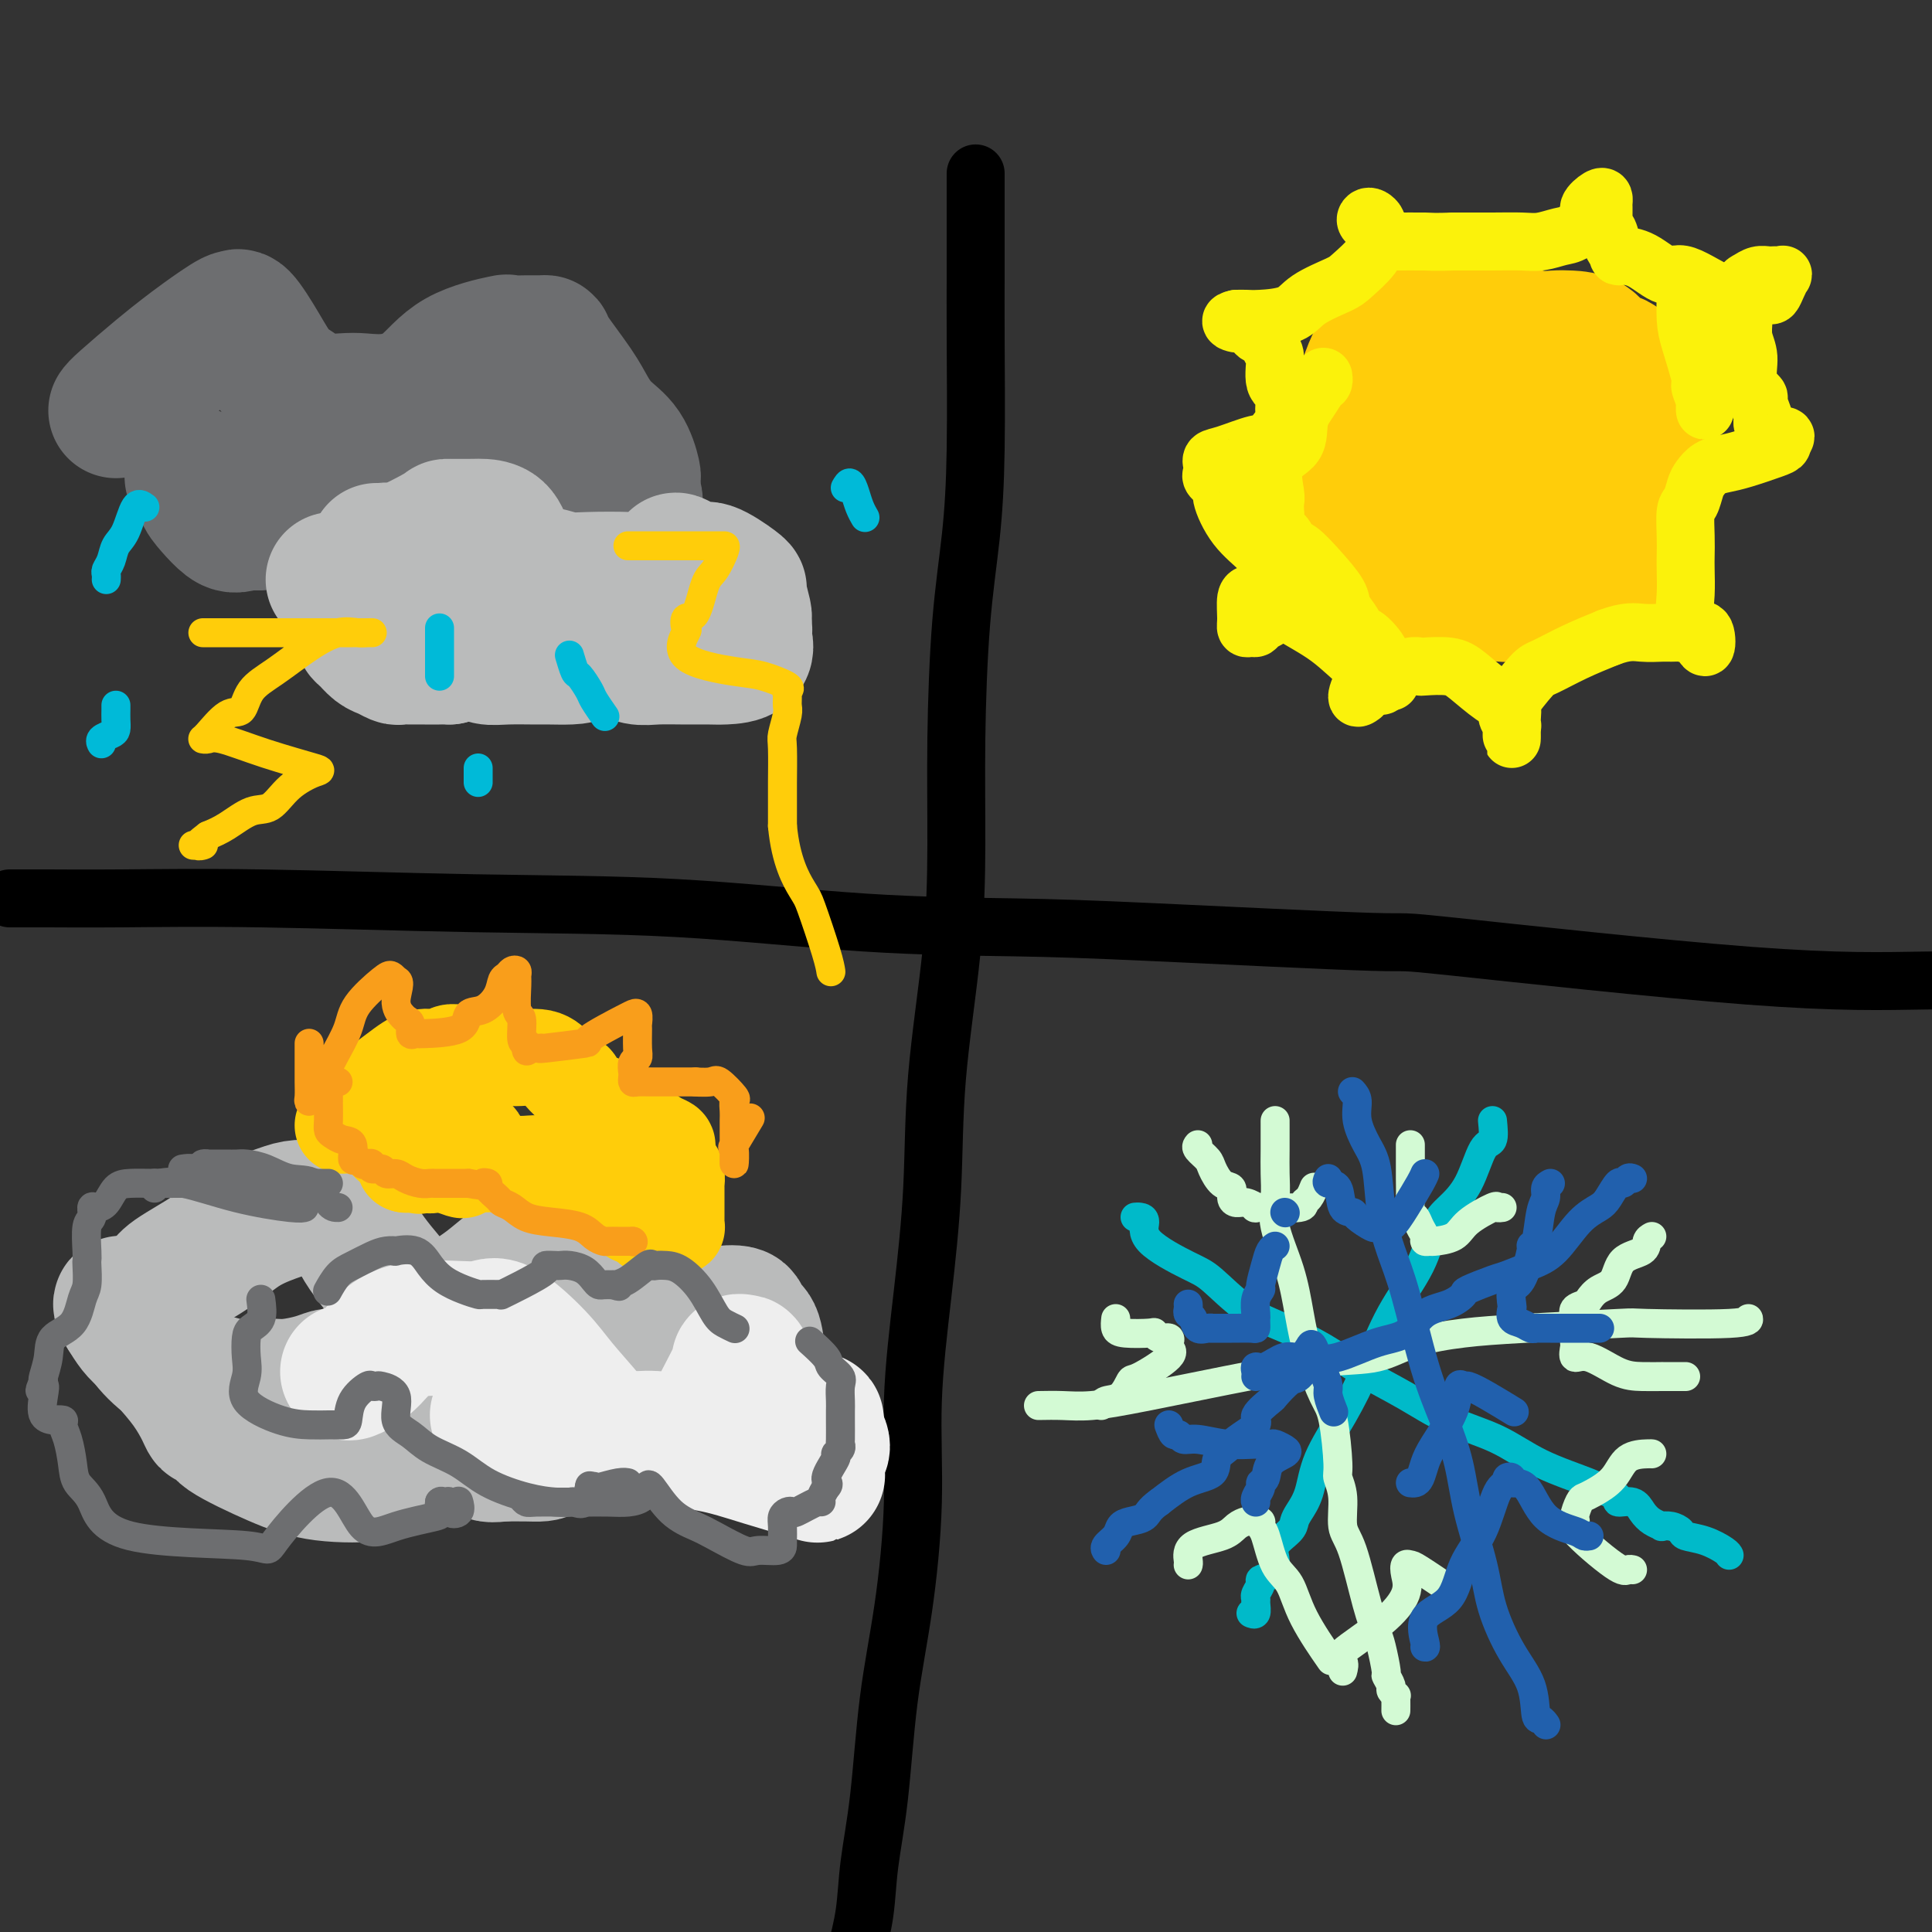 <svg viewBox='0 0 400 400' version='1.1' xmlns='http://www.w3.org/2000/svg' xmlns:xlink='http://www.w3.org/1999/xlink'><rect x="0" y="0" width="400" height="400" fill="#333333" stroke="none"/><g fill='none' stroke='rgb(0,0,0)' stroke-width='12' stroke-linecap='round' stroke-linejoin='round'><path d='M202,36c-0.000,-0.161 -0.000,-0.322 0,1c0.000,1.322 0.001,4.128 0,6c-0.001,1.872 -0.002,2.811 0,5c0.002,2.189 0.008,5.629 0,9c-0.008,3.371 -0.030,6.674 0,13c0.030,6.326 0.114,15.676 0,23c-0.114,7.324 -0.424,12.622 -1,18c-0.576,5.378 -1.419,10.836 -2,18c-0.581,7.164 -0.900,16.033 -1,24c-0.100,7.967 0.020,15.032 0,22c-0.020,6.968 -0.181,13.838 -1,22c-0.819,8.162 -2.295,17.616 -3,26c-0.705,8.384 -0.639,15.697 -1,23c-0.361,7.303 -1.150,14.595 -2,22c-0.850,7.405 -1.760,14.922 -2,22c-0.240,7.078 0.192,13.716 0,21c-0.192,7.284 -1.006,15.215 -2,22c-0.994,6.785 -2.167,12.426 -3,19c-0.833,6.574 -1.326,14.082 -2,20c-0.674,5.918 -1.528,10.247 -2,14c-0.472,3.753 -0.564,6.929 -1,10c-0.436,3.071 -1.218,6.035 -2,9'/><path d='M2,186c0.997,0.002 1.995,0.004 3,0c1.005,-0.004 2.018,-0.014 5,0c2.982,0.014 7.933,0.053 15,0c7.067,-0.053 16.250,-0.197 29,0c12.750,0.197 29.066,0.734 44,1c14.934,0.266 28.486,0.261 42,1c13.514,0.739 26.992,2.220 39,3c12.008,0.780 22.547,0.857 31,1c8.453,0.143 14.819,0.350 29,1c14.181,0.650 36.175,1.743 45,2c8.825,0.257 4.479,-0.323 17,1c12.521,1.323 41.910,4.548 61,6c19.090,1.452 27.883,1.129 37,1c9.117,-0.129 18.559,-0.065 28,0'/></g>
<g fill='none' stroke='rgb(255,205,10)' stroke-width='28' stroke-linecap='round' stroke-linejoin='round'><path d='M289,82c-0.077,0.307 -0.153,0.614 0,1c0.153,0.386 0.537,0.852 0,2c-0.537,1.148 -1.994,2.979 -3,4c-1.006,1.021 -1.562,1.232 -2,2c-0.438,0.768 -0.759,2.091 -1,3c-0.241,0.909 -0.403,1.403 -1,2c-0.597,0.597 -1.628,1.297 -2,2c-0.372,0.703 -0.085,1.408 0,2c0.085,0.592 -0.033,1.071 0,2c0.033,0.929 0.217,2.308 0,3c-0.217,0.692 -0.837,0.696 0,2c0.837,1.304 3.129,3.908 5,6c1.871,2.092 3.319,3.670 6,5c2.681,1.330 6.593,2.410 9,3c2.407,0.590 3.308,0.689 5,1c1.692,0.311 4.174,0.835 6,1c1.826,0.165 2.997,-0.028 4,0c1.003,0.028 1.839,0.277 3,0c1.161,-0.277 2.648,-1.079 4,-2c1.352,-0.921 2.570,-1.962 4,-3c1.430,-1.038 3.073,-2.072 5,-3c1.927,-0.928 4.138,-1.748 5,-2c0.862,-0.252 0.375,0.064 1,-1c0.625,-1.064 2.364,-3.509 3,-5c0.636,-1.491 0.170,-2.029 0,-3c-0.170,-0.971 -0.046,-2.374 0,-4c0.046,-1.626 0.012,-3.476 0,-5c-0.012,-1.524 -0.004,-2.721 0,-4c0.004,-1.279 0.002,-2.639 0,-4'/><path d='M340,87c0.111,-3.761 0.388,-3.163 0,-4c-0.388,-0.837 -1.443,-3.110 -2,-4c-0.557,-0.890 -0.617,-0.396 -1,-1c-0.383,-0.604 -1.088,-2.306 -2,-3c-0.912,-0.694 -2.031,-0.381 -3,-1c-0.969,-0.619 -1.787,-2.170 -3,-3c-1.213,-0.830 -2.821,-0.940 -4,-1c-1.179,-0.060 -1.929,-0.068 -3,0c-1.071,0.068 -2.465,0.214 -4,0c-1.535,-0.214 -3.213,-0.789 -5,-1c-1.787,-0.211 -3.683,-0.059 -5,0c-1.317,0.059 -2.055,0.026 -4,0c-1.945,-0.026 -5.097,-0.046 -7,0c-1.903,0.046 -2.556,0.158 -4,0c-1.444,-0.158 -3.678,-0.588 -5,0c-1.322,0.588 -1.731,2.192 -2,3c-0.269,0.808 -0.398,0.821 -1,2c-0.602,1.179 -1.678,3.525 -2,5c-0.322,1.475 0.110,2.078 0,3c-0.110,0.922 -0.760,2.161 -1,4c-0.240,1.839 -0.069,4.278 0,6c0.069,1.722 0.035,2.727 0,5c-0.035,2.273 -0.070,5.814 0,8c0.070,2.186 0.247,3.018 1,4c0.753,0.982 2.084,2.113 3,3c0.916,0.887 1.416,1.530 3,2c1.584,0.470 4.250,0.767 6,1c1.750,0.233 2.582,0.403 4,1c1.418,0.597 3.420,1.622 6,2c2.580,0.378 5.737,0.108 8,0c2.263,-0.108 3.631,-0.054 5,0'/><path d='M318,118c4.662,0.586 1.816,0.052 1,0c-0.816,-0.052 0.398,0.380 2,0c1.602,-0.380 3.592,-1.571 5,-4c1.408,-2.429 2.234,-6.097 3,-9c0.766,-2.903 1.473,-5.042 2,-7c0.527,-1.958 0.873,-3.734 1,-5c0.127,-1.266 0.034,-2.023 0,-3c-0.034,-0.977 -0.008,-2.174 0,-3c0.008,-0.826 -0.003,-1.282 0,-2c0.003,-0.718 0.019,-1.699 0,-2c-0.019,-0.301 -0.074,0.077 0,0c0.074,-0.077 0.278,-0.609 0,-1c-0.278,-0.391 -1.039,-0.640 -2,-1c-0.961,-0.360 -2.124,-0.830 -4,-1c-1.876,-0.170 -4.466,-0.038 -6,0c-1.534,0.038 -2.011,-0.018 -3,0c-0.989,0.018 -2.489,0.109 -4,0c-1.511,-0.109 -3.032,-0.417 -4,0c-0.968,0.417 -1.384,1.559 -2,2c-0.616,0.441 -1.433,0.182 -2,1c-0.567,0.818 -0.883,2.712 -1,4c-0.117,1.288 -0.036,1.970 0,3c0.036,1.030 0.026,2.409 0,4c-0.026,1.591 -0.067,3.393 0,5c0.067,1.607 0.242,3.020 1,4c0.758,0.980 2.099,1.529 4,2c1.901,0.471 4.363,0.864 6,1c1.637,0.136 2.449,0.016 4,0c1.551,-0.016 3.841,0.073 5,0c1.159,-0.073 1.188,-0.306 2,-1c0.812,-0.694 2.406,-1.847 4,-3'/><path d='M330,102c1.769,-1.664 3.192,-3.825 4,-5c0.808,-1.175 1.001,-1.366 1,-2c-0.001,-0.634 -0.196,-1.712 0,-3c0.196,-1.288 0.784,-2.787 1,-4c0.216,-1.213 0.061,-2.139 0,-3c-0.061,-0.861 -0.026,-1.656 0,-2c0.026,-0.344 0.044,-0.236 0,-1c-0.044,-0.764 -0.151,-2.401 -1,-3c-0.849,-0.599 -2.441,-0.161 -4,0c-1.559,0.161 -3.086,0.044 -4,0c-0.914,-0.044 -1.216,-0.015 -2,0c-0.784,0.015 -2.052,0.015 -3,0c-0.948,-0.015 -1.577,-0.046 -2,0c-0.423,0.046 -0.641,0.170 -1,0c-0.359,-0.170 -0.860,-0.632 -1,0c-0.140,0.632 0.082,2.359 0,3c-0.082,0.641 -0.467,0.197 -1,1c-0.533,0.803 -1.215,2.855 -2,4c-0.785,1.145 -1.673,1.385 -2,2c-0.327,0.615 -0.093,1.604 0,2c0.093,0.396 0.047,0.198 0,0'/></g>
<g fill='none' stroke='rgb(251,242,11)' stroke-width='12' stroke-linecap='round' stroke-linejoin='round'><path d='M282,144c-0.577,0.420 -1.154,0.841 -1,0c0.154,-0.841 1.040,-2.943 2,-4c0.960,-1.057 1.994,-1.067 3,-1c1.006,0.067 1.984,0.213 3,0c1.016,-0.213 2.069,-0.785 3,-1c0.931,-0.215 1.740,-0.072 2,0c0.260,0.072 -0.028,0.074 1,0c1.028,-0.074 3.371,-0.224 5,0c1.629,0.224 2.546,0.824 4,2c1.454,1.176 3.447,2.929 5,4c1.553,1.071 2.665,1.459 3,2c0.335,0.541 -0.106,1.235 0,2c0.106,0.765 0.760,1.602 1,2c0.240,0.398 0.065,0.358 0,1c-0.065,0.642 -0.021,1.966 0,2c0.021,0.034 0.019,-1.224 0,-2c-0.019,-0.776 -0.055,-1.071 0,-2c0.055,-0.929 0.200,-2.492 0,-3c-0.200,-0.508 -0.744,0.041 0,-1c0.744,-1.041 2.777,-3.671 4,-5c1.223,-1.329 1.637,-1.358 3,-2c1.363,-0.642 3.675,-1.898 6,-3c2.325,-1.102 4.662,-2.051 7,-3'/><path d='M333,132c3.842,-1.464 5.449,-1.123 7,-1c1.551,0.123 3.048,0.029 4,0c0.952,-0.029 1.358,0.006 2,0c0.642,-0.006 1.518,-0.055 2,0c0.482,0.055 0.568,0.213 1,0c0.432,-0.213 1.208,-0.798 2,0c0.792,0.798 1.599,2.977 2,3c0.401,0.023 0.395,-2.112 0,-3c-0.395,-0.888 -1.178,-0.530 -2,-1c-0.822,-0.470 -1.684,-1.768 -2,-3c-0.316,-1.232 -0.085,-2.396 0,-4c0.085,-1.604 0.026,-3.646 0,-5c-0.026,-1.354 -0.018,-2.019 0,-3c0.018,-0.981 0.046,-2.279 0,-4c-0.046,-1.721 -0.165,-3.865 0,-5c0.165,-1.135 0.613,-1.260 1,-2c0.387,-0.740 0.712,-2.095 1,-3c0.288,-0.905 0.539,-1.359 1,-2c0.461,-0.641 1.132,-1.467 2,-2c0.868,-0.533 1.931,-0.773 3,-1c1.069,-0.227 2.142,-0.442 4,-1c1.858,-0.558 4.500,-1.458 6,-2c1.500,-0.542 1.857,-0.726 2,-1c0.143,-0.274 0.071,-0.637 0,-1'/><path d='M369,91c1.932,-1.091 -0.736,-0.818 -2,-1c-1.264,-0.182 -1.122,-0.820 -1,-1c0.122,-0.180 0.225,0.099 0,0c-0.225,-0.099 -0.776,-0.575 -1,-1c-0.224,-0.425 -0.120,-0.801 0,-1c0.120,-0.199 0.258,-0.223 0,-1c-0.258,-0.777 -0.910,-2.307 -1,-3c-0.090,-0.693 0.382,-0.548 0,-1c-0.382,-0.452 -1.619,-1.499 -2,-3c-0.381,-1.501 0.094,-3.454 0,-5c-0.094,-1.546 -0.757,-2.686 -1,-4c-0.243,-1.314 -0.066,-2.804 0,-4c0.066,-1.196 0.020,-2.099 0,-3c-0.020,-0.901 -0.014,-1.800 0,-2c0.014,-0.200 0.035,0.300 0,0c-0.035,-0.300 -0.126,-1.401 0,-2c0.126,-0.599 0.467,-0.697 1,-1c0.533,-0.303 1.257,-0.813 2,-1c0.743,-0.187 1.506,-0.052 2,0c0.494,0.052 0.718,0.019 1,0c0.282,-0.019 0.622,-0.026 1,0c0.378,0.026 0.793,0.084 1,0c0.207,-0.084 0.207,-0.310 0,0c-0.207,0.310 -0.622,1.155 -1,2c-0.378,0.845 -0.720,1.690 -1,2c-0.280,0.310 -0.498,0.083 -1,0c-0.502,-0.083 -1.286,-0.024 -2,0c-0.714,0.024 -1.357,0.012 -2,0'/><path d='M362,61c-0.875,-0.068 -0.561,-0.239 -1,0c-0.439,0.239 -1.630,0.887 -4,0c-2.370,-0.887 -5.917,-3.308 -8,-4c-2.083,-0.692 -2.701,0.347 -4,0c-1.299,-0.347 -3.279,-2.080 -5,-3c-1.721,-0.920 -3.182,-1.028 -4,-1c-0.818,0.028 -0.994,0.190 -1,0c-0.006,-0.190 0.156,-0.733 0,-1c-0.156,-0.267 -0.630,-0.256 -1,-1c-0.370,-0.744 -0.635,-2.241 -1,-3c-0.365,-0.759 -0.830,-0.781 -1,-1c-0.170,-0.219 -0.046,-0.636 0,-1c0.046,-0.364 0.013,-0.675 0,-1c-0.013,-0.325 -0.005,-0.663 0,-1c0.005,-0.337 0.007,-0.672 0,-1c-0.007,-0.328 -0.024,-0.647 0,-1c0.024,-0.353 0.088,-0.739 0,-1c-0.088,-0.261 -0.329,-0.397 -1,0c-0.671,0.397 -1.771,1.325 -2,2c-0.229,0.675 0.415,1.095 0,2c-0.415,0.905 -1.889,2.295 -3,3c-1.111,0.705 -1.858,0.725 -3,1c-1.142,0.275 -2.677,0.806 -4,1c-1.323,0.194 -2.433,0.052 -4,0c-1.567,-0.052 -3.591,-0.015 -6,0c-2.409,0.015 -5.205,0.007 -8,0'/><path d='M301,50c-4.426,0.153 -4.492,0.034 -6,0c-1.508,-0.034 -4.458,0.016 -6,0c-1.542,-0.016 -1.674,-0.098 -2,0c-0.326,0.098 -0.844,0.377 -1,0c-0.156,-0.377 0.052,-1.408 0,-2c-0.052,-0.592 -0.364,-0.744 -1,-1c-0.636,-0.256 -1.596,-0.615 -2,-1c-0.404,-0.385 -0.252,-0.794 0,-1c0.252,-0.206 0.603,-0.207 1,0c0.397,0.207 0.838,0.623 1,1c0.162,0.377 0.044,0.713 0,1c-0.044,0.287 -0.014,0.523 0,1c0.014,0.477 0.012,1.194 0,2c-0.012,0.806 -0.034,1.701 -1,3c-0.966,1.299 -2.878,3.003 -4,4c-1.122,0.997 -1.455,1.286 -3,2c-1.545,0.714 -4.301,1.851 -6,3c-1.699,1.149 -2.342,2.308 -4,3c-1.658,0.692 -4.331,0.917 -6,1c-1.669,0.083 -2.334,0.024 -3,0c-0.666,-0.024 -1.333,-0.012 -2,0'/><path d='M256,66c-1.865,0.373 -1.029,0.806 0,1c1.029,0.194 2.250,0.150 3,0c0.750,-0.150 1.028,-0.405 1,0c-0.028,0.405 -0.363,1.471 0,2c0.363,0.529 1.425,0.523 2,1c0.575,0.477 0.662,1.439 1,2c0.338,0.561 0.927,0.722 1,2c0.073,1.278 -0.370,3.673 0,5c0.370,1.327 1.554,1.585 2,2c0.446,0.415 0.156,0.985 0,2c-0.156,1.015 -0.177,2.475 0,3c0.177,0.525 0.551,0.115 0,1c-0.551,0.885 -2.029,3.064 -3,4c-0.971,0.936 -1.437,0.628 -3,1c-1.563,0.372 -4.223,1.423 -6,2c-1.777,0.577 -2.672,0.680 -3,1c-0.328,0.320 -0.090,0.858 0,1c0.090,0.142 0.032,-0.113 0,0c-0.032,0.113 -0.039,0.593 0,1c0.039,0.407 0.122,0.740 0,1c-0.122,0.260 -0.451,0.446 0,1c0.451,0.554 1.682,1.477 2,2c0.318,0.523 -0.275,0.645 0,2c0.275,1.355 1.420,3.942 3,6c1.580,2.058 3.594,3.588 5,5c1.406,1.412 2.203,2.706 3,4'/><path d='M264,118c2.470,3.503 2.143,2.262 2,2c-0.143,-0.262 -0.104,0.455 0,1c0.104,0.545 0.274,0.916 0,2c-0.274,1.084 -0.991,2.880 -2,4c-1.009,1.120 -2.309,1.564 -3,2c-0.691,0.436 -0.775,0.863 -1,1c-0.225,0.137 -0.593,-0.016 -1,0c-0.407,0.016 -0.852,0.200 -1,0c-0.148,-0.200 0.003,-0.785 0,-2c-0.003,-1.215 -0.158,-3.061 0,-4c0.158,-0.939 0.629,-0.972 1,-1c0.371,-0.028 0.641,-0.051 1,0c0.359,0.051 0.806,0.175 1,0c0.194,-0.175 0.136,-0.648 1,0c0.864,0.648 2.652,2.417 5,4c2.348,1.583 5.256,2.979 8,5c2.744,2.021 5.323,4.665 7,6c1.677,1.335 2.451,1.359 3,2c0.549,0.641 0.871,1.897 1,2c0.129,0.103 0.064,-0.949 0,-2'/><path d='M286,140c3.827,2.523 0.894,0.331 0,-1c-0.894,-1.331 0.250,-1.802 0,-3c-0.250,-1.198 -1.896,-3.123 -3,-4c-1.104,-0.877 -1.666,-0.705 -2,-1c-0.334,-0.295 -0.439,-1.056 -1,-2c-0.561,-0.944 -1.579,-2.069 -2,-3c-0.421,-0.931 -0.244,-1.667 -1,-3c-0.756,-1.333 -2.445,-3.263 -4,-5c-1.555,-1.737 -2.977,-3.281 -4,-4c-1.023,-0.719 -1.647,-0.611 -2,-1c-0.353,-0.389 -0.435,-1.274 -1,-2c-0.565,-0.726 -1.615,-1.293 -2,-2c-0.385,-0.707 -0.107,-1.554 0,-2c0.107,-0.446 0.043,-0.491 0,-1c-0.043,-0.509 -0.066,-1.483 0,-2c0.066,-0.517 0.220,-0.578 0,-2c-0.220,-1.422 -0.813,-4.206 0,-6c0.813,-1.794 3.030,-2.599 4,-4c0.970,-1.401 0.691,-3.398 1,-5c0.309,-1.602 1.207,-2.808 2,-4c0.793,-1.192 1.481,-2.371 2,-3c0.519,-0.629 0.871,-0.708 1,-1c0.129,-0.292 0.037,-0.798 0,-1c-0.037,-0.202 -0.018,-0.101 0,0'/><path d='M349,58c-0.004,1.393 -0.007,2.787 0,3c0.007,0.213 0.025,-0.754 0,0c-0.025,0.754 -0.094,3.230 0,5c0.094,1.770 0.351,2.833 1,5c0.649,2.167 1.691,5.437 2,7c0.309,1.563 -0.113,1.417 0,2c0.113,0.583 0.762,1.894 1,3c0.238,1.106 0.064,2.007 0,2c-0.064,-0.007 -0.017,-0.924 0,-2c0.017,-1.076 0.005,-2.313 0,-4c-0.005,-1.687 -0.001,-3.825 0,-5c0.001,-1.175 0.000,-1.387 0,-2c-0.000,-0.613 -0.000,-1.627 0,-2c0.000,-0.373 0.000,-0.107 0,0c-0.000,0.107 -0.000,0.053 0,0'/><path d='M353,70c0.000,0.000 0.100,0.100 0.1,0.1'/></g>
<g fill='none' stroke='rgb(109,110,112)' stroke-width='28' stroke-linecap='round' stroke-linejoin='round'><path d='M24,85c0.184,-0.272 0.369,-0.543 2,-2c1.631,-1.457 4.710,-4.098 7,-6c2.290,-1.902 3.791,-3.064 5,-4c1.209,-0.936 2.126,-1.645 4,-3c1.874,-1.355 4.706,-3.356 6,-4c1.294,-0.644 1.050,0.067 1,0c-0.050,-0.067 0.094,-0.914 1,0c0.906,0.914 2.574,3.590 4,6c1.426,2.410 2.609,4.554 4,6c1.391,1.446 2.988,2.193 4,3c1.012,0.807 1.438,1.674 3,2c1.562,0.326 4.260,0.110 6,0c1.740,-0.110 2.521,-0.114 4,0c1.479,0.114 3.657,0.346 6,0c2.343,-0.346 4.850,-1.270 7,-3c2.150,-1.730 3.941,-4.267 7,-6c3.059,-1.733 7.384,-2.661 9,-3c1.616,-0.339 0.523,-0.089 1,0c0.477,0.089 2.522,0.018 4,0c1.478,-0.018 2.387,0.017 3,0c0.613,-0.017 0.928,-0.087 1,0c0.072,0.087 -0.101,0.331 1,2c1.101,1.669 3.476,4.763 5,7c1.524,2.237 2.198,3.618 3,5c0.802,1.382 1.731,2.765 3,4c1.269,1.235 2.876,2.323 4,4c1.124,1.677 1.765,3.944 2,5c0.235,1.056 0.063,0.900 0,1c-0.063,0.100 -0.018,0.457 0,1c0.018,0.543 0.009,1.271 0,2'/><path d='M131,102c0.511,1.675 0.789,1.364 0,2c-0.789,0.636 -2.645,2.221 -4,3c-1.355,0.779 -2.208,0.753 -3,1c-0.792,0.247 -1.524,0.765 -2,1c-0.476,0.235 -0.695,0.185 -2,0c-1.305,-0.185 -3.694,-0.504 -5,-1c-1.306,-0.496 -1.529,-1.168 -3,-3c-1.471,-1.832 -4.189,-4.824 -7,-7c-2.811,-2.176 -5.716,-3.538 -7,-4c-1.284,-0.462 -0.948,-0.026 -1,0c-0.052,0.026 -0.491,-0.360 -1,0c-0.509,0.360 -1.088,1.466 -1,2c0.088,0.534 0.842,0.497 0,2c-0.842,1.503 -3.279,4.546 -4,6c-0.721,1.454 0.275,1.318 0,2c-0.275,0.682 -1.821,2.182 -3,3c-1.179,0.818 -1.991,0.953 -3,1c-1.009,0.047 -2.215,0.006 -4,0c-1.785,-0.006 -4.148,0.023 -6,0c-1.852,-0.023 -3.192,-0.096 -5,-1c-1.808,-0.904 -4.085,-2.638 -6,-4c-1.915,-1.362 -3.469,-2.353 -4,-3c-0.531,-0.647 -0.038,-0.951 0,-1c0.038,-0.049 -0.379,0.155 -1,1c-0.621,0.845 -1.445,2.330 -2,3c-0.555,0.670 -0.842,0.527 -1,1c-0.158,0.473 -0.188,1.564 -1,2c-0.812,0.436 -2.406,0.218 -4,0'/><path d='M51,108c-2.151,1.069 -3.029,0.743 -4,0c-0.971,-0.743 -2.036,-1.901 -3,-3c-0.964,-1.099 -1.827,-2.137 -2,-3c-0.173,-0.863 0.345,-1.551 0,-2c-0.345,-0.449 -1.555,-0.659 -2,-1c-0.445,-0.341 -0.127,-0.812 0,-1c0.127,-0.188 0.064,-0.094 0,0'/></g>
<g fill='none' stroke='rgb(186,187,187)' stroke-width='28' stroke-linecap='round' stroke-linejoin='round'><path d='M78,114c0.193,0.030 0.387,0.061 1,0c0.613,-0.061 1.646,-0.212 2,0c0.354,0.212 0.029,0.789 2,0c1.971,-0.789 6.237,-2.943 8,-4c1.763,-1.057 1.024,-1.018 2,-1c0.976,0.018 3.666,0.015 5,0c1.334,-0.015 1.312,-0.044 2,0c0.688,0.044 2.088,0.159 3,1c0.912,0.841 1.338,2.408 2,4c0.662,1.592 1.559,3.211 3,4c1.441,0.789 3.425,0.749 5,1c1.575,0.251 2.739,0.794 4,1c1.261,0.206 2.618,0.073 5,0c2.382,-0.073 5.790,-0.088 8,0c2.210,0.088 3.222,0.280 5,0c1.778,-0.280 4.322,-1.031 5,-2c0.678,-0.969 -0.512,-2.154 0,-2c0.512,0.154 2.725,1.649 4,2c1.275,0.351 1.613,-0.442 3,0c1.387,0.442 3.822,2.118 5,3c1.178,0.882 1.100,0.971 1,1c-0.100,0.029 -0.223,-0.003 0,1c0.223,1.003 0.791,3.039 1,4c0.209,0.961 0.060,0.846 0,1c-0.060,0.154 -0.030,0.577 0,1'/><path d='M154,129c0.324,1.674 0.136,1.860 0,2c-0.136,0.140 -0.218,0.234 0,1c0.218,0.766 0.736,2.205 0,3c-0.736,0.795 -2.727,0.946 -4,1c-1.273,0.054 -1.827,0.010 -3,0c-1.173,-0.010 -2.965,0.014 -5,0c-2.035,-0.014 -4.314,-0.067 -6,0c-1.686,0.067 -2.777,0.252 -4,0c-1.223,-0.252 -2.576,-0.942 -4,-2c-1.424,-1.058 -2.919,-2.483 -4,-3c-1.081,-0.517 -1.747,-0.124 -2,0c-0.253,0.124 -0.091,-0.019 0,0c0.091,0.019 0.113,0.201 0,1c-0.113,0.799 -0.361,2.214 -1,3c-0.639,0.786 -1.669,0.944 -3,1c-1.331,0.056 -2.962,0.011 -4,0c-1.038,-0.011 -1.483,0.011 -3,0c-1.517,-0.011 -4.107,-0.055 -6,0c-1.893,0.055 -3.087,0.210 -4,0c-0.913,-0.210 -1.543,-0.786 -2,-1c-0.457,-0.214 -0.741,-0.068 -1,0c-0.259,0.068 -0.493,0.057 -1,0c-0.507,-0.057 -1.288,-0.159 -2,0c-0.712,0.159 -1.356,0.580 -2,1'/><path d='M93,136c-4.169,-0.000 -2.091,-0.000 -2,0c0.091,0.000 -1.806,0.001 -3,0c-1.194,-0.001 -1.685,-0.003 -2,0c-0.315,0.003 -0.454,0.013 -1,0c-0.546,-0.013 -1.498,-0.049 -2,0c-0.502,0.049 -0.555,0.182 -1,0c-0.445,-0.182 -1.281,-0.679 -2,-1c-0.719,-0.321 -1.320,-0.467 -2,-1c-0.680,-0.533 -1.440,-1.454 -2,-2c-0.560,-0.546 -0.921,-0.717 -1,-1c-0.079,-0.283 0.123,-0.679 0,-1c-0.123,-0.321 -0.573,-0.569 -1,-1c-0.427,-0.431 -0.832,-1.047 -1,-2c-0.168,-0.953 -0.097,-2.245 0,-3c0.097,-0.755 0.222,-0.973 0,-1c-0.222,-0.027 -0.792,0.137 -1,0c-0.208,-0.137 -0.056,-0.575 0,-1c0.056,-0.425 0.016,-0.836 0,-1c-0.016,-0.164 -0.008,-0.082 0,0'/><path d='M72,120c0.000,0.417 0.000,0.833 0,1c0.000,0.167 0.000,0.083 0,0'/><path d='M69,120c0.000,0.000 0.100,0.100 0.1,0.1'/></g>
<g fill='none' stroke='rgb(255,205,10)' stroke-width='6' stroke-linecap='round' stroke-linejoin='round'><path d='M42,131c-0.026,-0.000 -0.051,-0.000 1,0c1.051,0.000 3.180,0.000 5,0c1.820,-0.000 3.333,-0.000 6,0c2.667,0.000 6.489,0.001 10,0c3.511,-0.001 6.710,-0.002 9,0c2.290,0.002 3.672,0.008 4,0c0.328,-0.008 -0.399,-0.028 -1,0c-0.601,0.028 -1.075,0.106 -2,0c-0.925,-0.106 -2.302,-0.395 -4,0c-1.698,0.395 -3.716,1.475 -6,3c-2.284,1.525 -4.832,3.494 -7,5c-2.168,1.506 -3.955,2.547 -5,4c-1.045,1.453 -1.349,3.318 -2,4c-0.651,0.682 -1.648,0.180 -3,1c-1.352,0.820 -3.060,2.960 -4,4c-0.940,1.040 -1.113,0.979 -1,1c0.113,0.021 0.510,0.123 1,0c0.490,-0.123 1.072,-0.470 3,0c1.928,0.470 5.202,1.759 9,3c3.798,1.241 8.121,2.435 10,3c1.879,0.565 1.315,0.501 0,1c-1.315,0.499 -3.380,1.562 -5,3c-1.620,1.438 -2.795,3.251 -4,4c-1.205,0.749 -2.440,0.432 -4,1c-1.560,0.568 -3.446,2.019 -5,3c-1.554,0.981 -2.777,1.490 -4,2'/><path d='M43,173c-3.585,2.619 -1.549,2.166 -1,2c0.549,-0.166 -0.391,-0.045 -1,0c-0.609,0.045 -0.888,0.013 -1,0c-0.112,-0.013 -0.056,-0.006 0,0'/><path d='M130,113c0.127,0.000 0.255,0.000 1,0c0.745,-0.000 2.108,-0.000 3,0c0.892,0.000 1.312,0.000 3,0c1.688,-0.000 4.642,-0.000 7,0c2.358,0.000 4.118,0.002 5,0c0.882,-0.002 0.886,-0.006 1,0c0.114,0.006 0.339,0.024 0,1c-0.339,0.976 -1.240,2.910 -2,4c-0.760,1.090 -1.378,1.335 -2,3c-0.622,1.665 -1.247,4.749 -2,6c-0.753,1.251 -1.633,0.668 -2,1c-0.367,0.332 -0.222,1.579 0,2c0.222,0.421 0.519,0.014 0,1c-0.519,0.986 -1.856,3.364 0,5c1.856,1.636 6.904,2.532 10,3c3.096,0.468 4.241,0.510 6,1c1.759,0.490 4.133,1.427 5,2c0.867,0.573 0.229,0.780 0,1c-0.229,0.220 -0.047,0.452 0,1c0.047,0.548 -0.040,1.411 0,2c0.040,0.589 0.207,0.903 0,2c-0.207,1.097 -0.787,2.976 -1,4c-0.213,1.024 -0.057,1.192 0,3c0.057,1.808 0.015,5.256 0,7c-0.015,1.744 -0.004,1.784 0,3c0.004,1.216 0.002,3.608 0,6'/><path d='M162,171c0.674,7.317 2.860,11.110 4,13c1.140,1.890 1.233,1.878 2,4c0.767,2.122 2.206,6.379 3,9c0.794,2.621 0.941,3.606 1,4c0.059,0.394 0.029,0.197 0,0'/></g>
<g fill='none' stroke='rgb(0,186,216)' stroke-width='6' stroke-linecap='round' stroke-linejoin='round'><path d='M30,105c-0.674,-0.496 -1.347,-0.991 -2,0c-0.653,0.991 -1.285,3.470 -2,5c-0.715,1.530 -1.512,2.112 -2,3c-0.488,0.888 -0.667,2.080 -1,3c-0.333,0.920 -0.821,1.566 -1,2c-0.179,0.434 -0.048,0.655 0,1c0.048,0.345 0.014,0.813 0,1c-0.014,0.187 -0.007,0.094 0,0'/><path d='M91,130c0.000,0.416 0.000,0.832 0,2c0.000,1.168 0.000,3.087 0,4c0.000,0.913 0.000,0.819 0,1c0.000,0.181 0.000,0.636 0,1c0.000,0.364 -0.000,0.636 0,1c0.000,0.364 0.000,0.818 0,1c0.000,0.182 0.000,0.091 0,0'/><path d='M118,136c-0.098,-0.331 -0.196,-0.662 0,0c0.196,0.662 0.687,2.318 1,3c0.313,0.682 0.449,0.390 1,1c0.551,0.610 1.519,2.122 2,3c0.481,0.878 0.476,1.121 1,2c0.524,0.879 1.578,2.394 2,3c0.422,0.606 0.211,0.303 0,0'/><path d='M24,146c0.004,0.250 0.008,0.501 0,1c-0.008,0.499 -0.026,1.248 0,2c0.026,0.752 0.098,1.508 0,2c-0.098,0.492 -0.367,0.719 -1,1c-0.633,0.281 -1.632,0.614 -2,1c-0.368,0.386 -0.105,0.825 0,1c0.105,0.175 0.053,0.088 0,0'/><path d='M99,159c0.000,0.339 0.000,0.679 0,1c0.000,0.321 0.000,0.625 0,1c0.000,0.375 0.000,0.821 0,1c0.000,0.179 0.000,0.089 0,0'/><path d='M175,101c0.332,-0.574 0.663,-1.148 1,-1c0.337,0.148 0.678,1.019 1,2c0.322,0.981 0.625,2.072 1,3c0.375,0.928 0.821,1.694 1,2c0.179,0.306 0.089,0.153 0,0'/></g>
<g fill='none' stroke='rgb(0,186,201)' stroke-width='6' stroke-linecap='round' stroke-linejoin='round'><path d='M309,232c0.162,1.641 0.325,3.282 0,4c-0.325,0.718 -1.137,0.512 -2,2c-0.863,1.488 -1.777,4.669 -3,7c-1.223,2.331 -2.756,3.813 -4,5c-1.244,1.187 -2.200,2.078 -3,4c-0.800,1.922 -1.443,4.875 -3,8c-1.557,3.125 -4.027,6.422 -6,10c-1.973,3.578 -3.449,7.438 -5,11c-1.551,3.562 -3.176,6.827 -5,10c-1.824,3.173 -3.849,6.253 -5,9c-1.151,2.747 -1.430,5.162 -2,7c-0.570,1.838 -1.430,3.100 -2,4c-0.570,0.900 -0.848,1.439 -1,2c-0.152,0.561 -0.178,1.145 -1,2c-0.822,0.855 -2.440,1.982 -3,3c-0.560,1.018 -0.063,1.925 0,3c0.063,1.075 -0.309,2.316 -1,3c-0.691,0.684 -1.702,0.812 -2,1c-0.298,0.188 0.117,0.436 0,1c-0.117,0.564 -0.767,1.443 -1,2c-0.233,0.557 -0.049,0.790 0,1c0.049,0.210 -0.039,0.396 0,1c0.039,0.604 0.203,1.624 0,2c-0.203,0.376 -0.772,0.107 -1,0c-0.228,-0.107 -0.114,-0.054 0,0'/><path d='M235,252c0.282,-0.029 0.565,-0.058 1,0c0.435,0.058 1.023,0.203 1,1c-0.023,0.797 -0.655,2.246 1,4c1.655,1.754 5.598,3.812 8,5c2.402,1.188 3.261,1.506 5,3c1.739,1.494 4.356,4.162 7,6c2.644,1.838 5.315,2.844 8,4c2.685,1.156 5.384,2.460 8,4c2.616,1.540 5.149,3.314 8,5c2.851,1.686 6.020,3.284 9,5c2.980,1.716 5.770,3.549 9,5c3.230,1.451 6.898,2.521 10,4c3.102,1.479 5.638,3.367 9,5c3.362,1.633 7.552,3.010 10,4c2.448,0.990 3.156,1.591 4,2c0.844,0.409 1.825,0.624 2,1c0.175,0.376 -0.457,0.914 0,1c0.457,0.086 2.002,-0.278 3,0c0.998,0.278 1.450,1.198 2,2c0.550,0.802 1.198,1.486 2,2c0.802,0.514 1.757,0.859 2,1c0.243,0.141 -0.225,0.078 0,0c0.225,-0.078 1.142,-0.172 2,0c0.858,0.172 1.655,0.610 2,1c0.345,0.390 0.236,0.732 1,1c0.764,0.268 2.401,0.464 4,1c1.599,0.536 3.161,1.414 4,2c0.839,0.586 0.954,0.882 1,1c0.046,0.118 0.023,0.059 0,0'/></g>
<g fill='none' stroke='rgb(211,250,212)' stroke-width='6' stroke-linecap='round' stroke-linejoin='round'><path d='M264,232c-0.001,-0.024 -0.003,-0.047 0,1c0.003,1.047 0.010,3.165 0,5c-0.010,1.835 -0.039,3.387 0,5c0.039,1.613 0.145,3.289 0,5c-0.145,1.711 -0.541,3.459 0,6c0.541,2.541 2.018,5.875 3,9c0.982,3.125 1.468,6.042 2,9c0.532,2.958 1.108,5.957 2,9c0.892,3.043 2.100,6.132 3,8c0.900,1.868 1.494,2.517 2,5c0.506,2.483 0.925,6.800 1,9c0.075,2.200 -0.195,2.282 0,3c0.195,0.718 0.854,2.073 1,4c0.146,1.927 -0.221,4.428 0,6c0.221,1.572 1.030,2.215 2,5c0.970,2.785 2.101,7.711 3,11c0.899,3.289 1.565,4.941 2,6c0.435,1.059 0.637,1.526 1,3c0.363,1.474 0.886,3.954 1,5c0.114,1.046 -0.180,0.658 0,1c0.180,0.342 0.833,1.414 1,2c0.167,0.586 -0.151,0.686 0,1c0.151,0.314 0.773,0.841 1,1c0.227,0.159 0.061,-0.050 0,0c-0.061,0.050 -0.016,0.360 0,1c0.016,0.640 0.005,1.612 0,2c-0.005,0.388 -0.002,0.194 0,0'/><path d='M215,291c1.643,-0.029 3.286,-0.058 5,0c1.714,0.058 3.497,0.205 6,0c2.503,-0.205 5.724,-0.760 12,-2c6.276,-1.240 15.605,-3.165 20,-4c4.395,-0.835 3.855,-0.581 6,-1c2.145,-0.419 6.976,-1.513 11,-2c4.024,-0.487 7.242,-0.369 10,-1c2.758,-0.631 5.056,-2.012 8,-3c2.944,-0.988 6.534,-1.584 10,-2c3.466,-0.416 6.810,-0.651 13,-1c6.190,-0.349 15.228,-0.812 19,-1c3.772,-0.188 2.279,-0.102 6,0c3.721,0.102 12.656,0.220 17,0c4.344,-0.220 4.098,-0.777 4,-1c-0.098,-0.223 -0.049,-0.111 0,0'/><path d='M342,256c-0.420,0.228 -0.840,0.455 -1,1c-0.160,0.545 -0.060,1.407 -1,2c-0.940,0.593 -2.919,0.919 -4,2c-1.081,1.081 -1.264,2.919 -2,4c-0.736,1.081 -2.025,1.406 -3,2c-0.975,0.594 -1.634,1.459 -2,2c-0.366,0.541 -0.438,0.760 -1,1c-0.562,0.240 -1.615,0.502 -2,1c-0.385,0.498 -0.103,1.231 0,2c0.103,0.769 0.026,1.573 0,2c-0.026,0.427 -0.001,0.476 0,1c0.001,0.524 -0.023,1.524 0,2c0.023,0.476 0.094,0.429 0,1c-0.094,0.571 -0.353,1.761 0,2c0.353,0.239 1.319,-0.472 3,0c1.681,0.472 4.078,2.126 6,3c1.922,0.874 3.369,0.966 5,1c1.631,0.034 3.446,0.009 4,0c0.554,-0.009 -0.153,-0.002 0,0c0.153,0.002 1.165,0.001 2,0c0.835,-0.001 1.494,-0.000 2,0c0.506,0.000 0.859,0.000 1,0c0.141,-0.000 0.071,-0.000 0,0'/><path d='M292,237c-0.000,0.148 -0.001,0.295 0,1c0.001,0.705 0.003,1.967 0,3c-0.003,1.033 -0.012,1.838 0,3c0.012,1.162 0.046,2.682 0,4c-0.046,1.318 -0.171,2.434 0,3c0.171,0.566 0.638,0.582 1,1c0.362,0.418 0.619,1.237 1,2c0.381,0.763 0.886,1.471 1,2c0.114,0.529 -0.163,0.880 0,1c0.163,0.120 0.766,0.011 1,0c0.234,-0.011 0.100,0.078 1,0c0.900,-0.078 2.833,-0.322 4,-1c1.167,-0.678 1.567,-1.789 3,-3c1.433,-1.211 3.900,-2.520 5,-3c1.100,-0.480 0.835,-0.129 1,0c0.165,0.129 0.762,0.037 1,0c0.238,-0.037 0.119,-0.018 0,0'/><path d='M248,237c-0.208,0.234 -0.416,0.467 0,1c0.416,0.533 1.456,1.365 2,2c0.544,0.635 0.593,1.074 1,2c0.407,0.926 1.172,2.338 2,3c0.828,0.662 1.719,0.573 2,1c0.281,0.427 -0.047,1.368 0,2c0.047,0.632 0.469,0.954 1,1c0.531,0.046 1.171,-0.184 2,0c0.829,0.184 1.848,0.782 2,1c0.152,0.218 -0.563,0.055 0,0c0.563,-0.055 2.402,-0.002 3,0c0.598,0.002 -0.046,-0.045 1,0c1.046,0.045 3.783,0.183 5,0c1.217,-0.183 0.914,-0.688 1,-1c0.086,-0.312 0.562,-0.430 1,-1c0.438,-0.570 0.840,-1.591 1,-2c0.160,-0.409 0.080,-0.204 0,0'/><path d='M231,273c-0.082,0.734 -0.164,1.469 0,2c0.164,0.531 0.573,0.860 2,1c1.427,0.140 3.871,0.093 5,0c1.129,-0.093 0.942,-0.232 1,0c0.058,0.232 0.361,0.836 1,1c0.639,0.164 1.614,-0.113 2,0c0.386,0.113 0.182,0.616 0,1c-0.182,0.384 -0.341,0.649 0,1c0.341,0.351 1.181,0.787 0,2c-1.181,1.213 -4.383,3.204 -6,4c-1.617,0.796 -1.649,0.395 -2,1c-0.351,0.605 -1.022,2.214 -2,3c-0.978,0.786 -2.263,0.750 -3,1c-0.737,0.250 -0.925,0.786 -1,1c-0.075,0.214 -0.038,0.107 0,0'/><path d='M278,346c0.202,-0.760 0.404,-1.519 0,-2c-0.404,-0.481 -1.416,-0.683 0,-2c1.416,-1.317 5.258,-3.750 8,-6c2.742,-2.250 4.382,-4.316 5,-6c0.618,-1.684 0.213,-2.986 0,-4c-0.213,-1.014 -0.232,-1.739 0,-2c0.232,-0.261 0.717,-0.056 1,0c0.283,0.056 0.365,-0.037 2,1c1.635,1.037 4.825,3.202 6,4c1.175,0.798 0.336,0.228 0,0c-0.336,-0.228 -0.168,-0.114 0,0'/><path d='M342,301c-0.032,-0.014 -0.064,-0.028 -1,0c-0.936,0.028 -2.775,0.100 -4,1c-1.225,0.900 -1.835,2.630 -3,4c-1.165,1.370 -2.885,2.381 -4,3c-1.115,0.619 -1.627,0.846 -2,1c-0.373,0.154 -0.608,0.235 -1,1c-0.392,0.765 -0.939,2.215 -1,3c-0.061,0.785 0.366,0.904 0,1c-0.366,0.096 -1.523,0.169 0,2c1.523,1.831 5.728,5.419 8,7c2.272,1.581 2.612,1.157 3,1c0.388,-0.157 0.825,-0.045 1,0c0.175,0.045 0.087,0.022 0,0'/><path d='M246,324c0.048,-0.130 0.097,-0.259 0,-1c-0.097,-0.741 -0.339,-2.093 1,-3c1.339,-0.907 4.258,-1.367 6,-2c1.742,-0.633 2.308,-1.437 3,-2c0.692,-0.563 1.510,-0.884 2,-1c0.490,-0.116 0.652,-0.028 1,0c0.348,0.028 0.880,-0.004 1,0c0.120,0.004 -0.173,0.045 0,0c0.173,-0.045 0.812,-0.178 1,0c0.188,0.178 -0.077,0.665 0,1c0.077,0.335 0.494,0.518 1,2c0.506,1.482 1.100,4.262 2,6c0.900,1.738 2.107,2.435 3,4c0.893,1.565 1.471,3.998 3,7c1.529,3.002 4.008,6.572 5,8c0.992,1.428 0.496,0.714 0,0'/></g>
<g fill='none' stroke='rgb(33,96,173)' stroke-width='6' stroke-linecap='round' stroke-linejoin='round'><path d='M338,244c-0.326,-0.134 -0.652,-0.268 -1,0c-0.348,0.268 -0.717,0.939 -1,1c-0.283,0.061 -0.479,-0.489 -1,0c-0.521,0.489 -1.365,2.018 -2,3c-0.635,0.982 -1.059,1.419 -2,2c-0.941,0.581 -2.398,1.306 -4,3c-1.602,1.694 -3.348,4.356 -5,6c-1.652,1.644 -3.211,2.271 -5,3c-1.789,0.729 -3.807,1.561 -5,2c-1.193,0.439 -1.561,0.486 -3,1c-1.439,0.514 -3.948,1.497 -5,2c-1.052,0.503 -0.648,0.528 -1,1c-0.352,0.472 -1.461,1.391 -3,2c-1.539,0.609 -3.507,0.906 -5,2c-1.493,1.094 -2.512,2.984 -4,4c-1.488,1.016 -3.447,1.159 -6,2c-2.553,0.841 -5.700,2.380 -8,3c-2.300,0.620 -3.751,0.321 -5,1c-1.249,0.679 -2.294,2.335 -3,3c-0.706,0.665 -1.071,0.337 -2,1c-0.929,0.663 -2.420,2.317 -3,3c-0.580,0.683 -0.248,0.396 -1,1c-0.752,0.604 -2.587,2.100 -3,3c-0.413,0.900 0.597,1.204 0,2c-0.597,0.796 -2.801,2.085 -4,3c-1.199,0.915 -1.393,1.458 -2,2c-0.607,0.542 -1.627,1.083 -2,2c-0.373,0.917 -0.101,2.208 -1,3c-0.899,0.792 -2.971,1.083 -5,2c-2.029,0.917 -4.014,2.458 -6,4'/><path d='M240,311c-2.230,1.557 -2.304,2.448 -3,3c-0.696,0.552 -2.015,0.765 -3,1c-0.985,0.235 -1.637,0.494 -2,1c-0.363,0.506 -0.437,1.260 -1,2c-0.563,0.740 -1.615,1.466 -2,2c-0.385,0.534 -0.104,0.874 0,1c0.104,0.126 0.030,0.036 0,0c-0.030,-0.036 -0.015,-0.018 0,0'/><path d='M280,226c0.468,0.519 0.937,1.038 1,2c0.063,0.962 -0.279,2.366 0,4c0.279,1.634 1.179,3.499 2,5c0.821,1.501 1.563,2.638 2,5c0.437,2.362 0.571,5.948 1,9c0.429,3.052 1.155,5.569 2,8c0.845,2.431 1.811,4.778 3,9c1.189,4.222 2.602,10.321 4,15c1.398,4.679 2.782,7.938 4,11c1.218,3.062 2.271,5.927 3,9c0.729,3.073 1.134,6.353 2,10c0.866,3.647 2.193,7.661 3,11c0.807,3.339 1.095,6.004 2,9c0.905,2.996 2.428,6.323 4,9c1.572,2.677 3.192,4.703 4,7c0.808,2.297 0.804,4.863 1,6c0.196,1.137 0.591,0.845 1,1c0.409,0.155 0.831,0.759 1,1c0.169,0.241 0.084,0.121 0,0'/><path d='M295,341c0.135,0.068 0.269,0.137 0,-1c-0.269,-1.137 -0.942,-3.478 0,-5c0.942,-1.522 3.500,-2.225 5,-4c1.500,-1.775 1.942,-4.623 3,-7c1.058,-2.377 2.733,-4.284 4,-7c1.267,-2.716 2.127,-6.240 3,-8c0.873,-1.760 1.759,-1.755 2,-2c0.241,-0.245 -0.164,-0.739 0,-1c0.164,-0.261 0.898,-0.288 1,0c0.102,0.288 -0.429,0.890 0,1c0.429,0.110 1.817,-0.272 3,1c1.183,1.272 2.159,4.197 4,6c1.841,1.803 4.545,2.483 6,3c1.455,0.517 1.661,0.870 2,1c0.339,0.130 0.811,0.037 1,0c0.189,-0.037 0.094,-0.019 0,0'/><path d='M321,245c-0.447,0.241 -0.895,0.482 -1,1c-0.105,0.518 0.131,1.314 0,2c-0.131,0.686 -0.629,1.263 -1,3c-0.371,1.737 -0.615,4.634 -1,6c-0.385,1.366 -0.912,1.200 -1,1c-0.088,-0.200 0.264,-0.434 0,1c-0.264,1.434 -1.144,4.535 -2,6c-0.856,1.465 -1.688,1.295 -2,2c-0.312,0.705 -0.105,2.284 0,3c0.105,0.716 0.108,0.570 0,1c-0.108,0.430 -0.328,1.436 0,2c0.328,0.564 1.205,0.687 2,1c0.795,0.313 1.509,0.816 2,1c0.491,0.184 0.758,0.049 1,0c0.242,-0.049 0.459,-0.013 1,0c0.541,0.013 1.406,0.004 2,0c0.594,-0.004 0.916,-0.001 2,0c1.084,0.001 2.930,0.000 4,0c1.070,-0.000 1.365,-0.000 2,0c0.635,0.000 1.610,0.000 2,0c0.390,-0.000 0.195,-0.000 0,0'/><path d='M275,244c-0.212,0.424 -0.424,0.847 0,1c0.424,0.153 1.483,0.034 2,1c0.517,0.966 0.492,3.015 1,4c0.508,0.985 1.550,0.904 2,1c0.450,0.096 0.308,0.368 1,1c0.692,0.632 2.218,1.623 3,2c0.782,0.377 0.819,0.141 1,0c0.181,-0.141 0.508,-0.185 1,0c0.492,0.185 1.151,0.599 2,0c0.849,-0.599 1.887,-2.212 3,-4c1.113,-1.788 2.300,-3.751 3,-5c0.700,-1.249 0.914,-1.786 1,-2c0.086,-0.214 0.043,-0.107 0,0'/><path d='M242,295c0.325,0.878 0.651,1.756 1,2c0.349,0.244 0.722,-0.145 1,0c0.278,0.145 0.460,0.824 1,1c0.540,0.176 1.439,-0.150 3,0c1.561,0.150 3.784,0.775 6,1c2.216,0.225 4.425,0.049 6,0c1.575,-0.049 2.517,0.030 3,0c0.483,-0.030 0.509,-0.169 1,0c0.491,0.169 1.448,0.647 2,1c0.552,0.353 0.699,0.580 0,1c-0.699,0.420 -2.244,1.033 -3,2c-0.756,0.967 -0.725,2.287 -1,3c-0.275,0.713 -0.858,0.818 -1,1c-0.142,0.182 0.158,0.441 0,1c-0.158,0.559 -0.773,1.420 -1,2c-0.227,0.580 -0.065,0.880 0,1c0.065,0.120 0.032,0.060 0,0'/><path d='M260,285c0.034,-0.292 0.067,-0.584 0,-1c-0.067,-0.416 -0.235,-0.955 0,-1c0.235,-0.045 0.874,0.404 2,0c1.126,-0.404 2.739,-1.661 4,-2c1.261,-0.339 2.170,0.241 3,0c0.830,-0.241 1.580,-1.304 2,-2c0.420,-0.696 0.508,-1.027 1,0c0.492,1.027 1.386,3.410 2,5c0.614,1.590 0.948,2.385 1,3c0.052,0.615 -0.178,1.050 0,2c0.178,0.950 0.765,2.414 1,3c0.235,0.586 0.117,0.293 0,0'/><path d='M292,307c0.332,0.042 0.664,0.085 1,0c0.336,-0.085 0.678,-0.297 1,-1c0.322,-0.703 0.626,-1.897 1,-3c0.374,-1.103 0.819,-2.115 2,-4c1.181,-1.885 3.097,-4.644 4,-7c0.903,-2.356 0.793,-4.309 1,-5c0.207,-0.691 0.732,-0.122 1,0c0.268,0.122 0.278,-0.204 1,0c0.722,0.204 2.156,0.940 4,2c1.844,1.060 4.098,2.446 5,3c0.902,0.554 0.451,0.277 0,0'/><path d='M246,270c0.026,0.323 0.052,0.647 0,1c-0.052,0.353 -0.181,0.736 0,1c0.181,0.264 0.671,0.411 1,1c0.329,0.589 0.495,1.622 1,2c0.505,0.378 1.348,0.101 2,0c0.652,-0.101 1.113,-0.027 1,0c-0.113,0.027 -0.801,0.008 0,0c0.801,-0.008 3.090,-0.005 4,0c0.910,0.005 0.440,0.012 1,0c0.560,-0.012 2.150,-0.043 3,0c0.850,0.043 0.959,0.160 1,0c0.041,-0.160 0.015,-0.596 0,-1c-0.015,-0.404 -0.019,-0.774 0,-1c0.019,-0.226 0.061,-0.308 0,-1c-0.061,-0.692 -0.224,-1.996 0,-3c0.224,-1.004 0.834,-1.709 1,-2c0.166,-0.291 -0.113,-0.169 0,-1c0.113,-0.831 0.618,-2.614 1,-4c0.382,-1.386 0.641,-2.373 1,-3c0.359,-0.627 0.817,-0.893 1,-1c0.183,-0.107 0.092,-0.053 0,0'/><path d='M266,251c0.000,0.000 0.100,0.100 0.1,0.1'/></g>
<g fill='none' stroke='rgb(186,187,187)' stroke-width='28' stroke-linecap='round' stroke-linejoin='round'><path d='M26,272c0.317,-0.029 0.633,-0.059 2,-1c1.367,-0.941 3.783,-2.795 5,-4c1.217,-1.205 1.233,-1.763 3,-3c1.767,-1.237 5.283,-3.155 8,-5c2.717,-1.845 4.634,-3.618 7,-5c2.366,-1.382 5.183,-2.371 7,-3c1.817,-0.629 2.636,-0.896 4,-1c1.364,-0.104 3.273,-0.046 4,0c0.727,0.046 0.271,0.079 1,0c0.729,-0.079 2.642,-0.270 4,1c1.358,1.270 2.160,4.001 4,7c1.840,2.999 4.718,6.268 7,9c2.282,2.732 3.969,4.929 5,6c1.031,1.071 1.407,1.015 2,1c0.593,-0.015 1.402,0.010 2,0c0.598,-0.010 0.986,-0.055 2,-1c1.014,-0.945 2.653,-2.791 4,-4c1.347,-1.209 2.402,-1.780 4,-3c1.598,-1.220 3.740,-3.089 5,-4c1.260,-0.911 1.639,-0.864 2,-1c0.361,-0.136 0.703,-0.457 1,0c0.297,0.457 0.547,1.691 2,3c1.453,1.309 4.107,2.694 6,4c1.893,1.306 3.024,2.532 5,4c1.976,1.468 4.798,3.177 7,4c2.202,0.823 3.785,0.760 5,1c1.215,0.240 2.061,0.783 3,1c0.939,0.217 1.969,0.109 3,0'/><path d='M140,278c2.556,-0.034 3.446,-1.120 4,-2c0.554,-0.880 0.771,-1.556 1,-2c0.229,-0.444 0.468,-0.657 1,-1c0.532,-0.343 1.356,-0.817 2,-1c0.644,-0.183 1.108,-0.074 1,0c-0.108,0.074 -0.786,0.112 0,0c0.786,-0.112 3.038,-0.376 4,0c0.962,0.376 0.635,1.391 1,2c0.365,0.609 1.423,0.811 2,2c0.577,1.189 0.673,3.363 1,5c0.327,1.637 0.884,2.735 1,5c0.116,2.265 -0.210,5.695 -1,7c-0.790,1.305 -2.043,0.484 -4,1c-1.957,0.516 -4.617,2.367 -7,3c-2.383,0.633 -4.487,0.047 -7,0c-2.513,-0.047 -5.434,0.446 -8,0c-2.566,-0.446 -4.777,-1.832 -6,-3c-1.223,-1.168 -1.459,-2.118 -2,-3c-0.541,-0.882 -1.386,-1.696 -2,-2c-0.614,-0.304 -0.997,-0.099 -1,0c-0.003,0.099 0.376,0.093 0,1c-0.376,0.907 -1.506,2.726 -2,4c-0.494,1.274 -0.353,2.002 -1,3c-0.647,0.998 -2.081,2.268 -3,3c-0.919,0.732 -1.324,0.928 -2,1c-0.676,0.072 -1.622,0.021 -3,0c-1.378,-0.021 -3.189,-0.010 -5,0'/><path d='M104,301c-2.239,0.264 -2.838,0.424 -5,-1c-2.162,-1.424 -5.887,-4.433 -8,-6c-2.113,-1.567 -2.615,-1.692 -3,-2c-0.385,-0.308 -0.652,-0.799 -1,-1c-0.348,-0.201 -0.775,-0.114 -1,1c-0.225,1.114 -0.248,3.253 -1,5c-0.752,1.747 -2.232,3.102 -3,4c-0.768,0.898 -0.824,1.337 -1,2c-0.176,0.663 -0.472,1.548 -3,2c-2.528,0.452 -7.286,0.471 -11,0c-3.714,-0.471 -6.382,-1.432 -10,-3c-3.618,-1.568 -8.187,-3.745 -10,-5c-1.813,-1.255 -0.872,-1.590 -1,-2c-0.128,-0.410 -1.327,-0.894 -2,-1c-0.673,-0.106 -0.821,0.167 -1,0c-0.179,-0.167 -0.391,-0.773 -1,-2c-0.609,-1.227 -1.616,-3.075 -3,-5c-1.384,-1.925 -3.146,-3.929 -5,-6c-1.854,-2.071 -3.801,-4.210 -5,-6c-1.199,-1.790 -1.650,-3.230 -2,-4c-0.350,-0.770 -0.599,-0.869 -1,-1c-0.401,-0.131 -0.953,-0.293 -1,0c-0.047,0.293 0.410,1.040 1,2c0.590,0.960 1.311,2.131 2,3c0.689,0.869 1.344,1.434 2,2'/><path d='M30,277c1.333,1.911 3.164,3.689 5,5c1.836,1.311 3.676,2.156 6,3c2.324,0.844 5.132,1.688 7,2c1.868,0.312 2.794,0.094 4,0c1.206,-0.094 2.691,-0.064 4,0c1.309,0.064 2.443,0.161 4,0c1.557,-0.161 3.537,-0.579 5,-1c1.463,-0.421 2.409,-0.845 3,-1c0.591,-0.155 0.827,-0.042 1,0c0.173,0.042 0.285,0.011 1,0c0.715,-0.011 2.034,-0.003 3,0c0.966,0.003 1.578,0.001 3,0c1.422,-0.001 3.652,-0.000 5,0c1.348,0.000 1.814,0.000 2,0c0.186,-0.000 0.093,-0.000 0,0'/></g>
<g fill='none' stroke='rgb(238,238,238)' stroke-width='28' stroke-linecap='round' stroke-linejoin='round'><path d='M72,284c0.084,0.197 0.169,0.394 1,0c0.831,-0.394 2.410,-1.378 4,-3c1.590,-1.622 3.191,-3.880 6,-5c2.809,-1.120 6.825,-1.100 10,-1c3.175,0.100 5.508,0.280 7,0c1.492,-0.280 2.145,-1.020 4,0c1.855,1.020 4.914,3.801 7,6c2.086,2.199 3.199,3.817 5,6c1.801,2.183 4.291,4.930 6,7c1.709,2.070 2.637,3.464 4,4c1.363,0.536 3.161,0.213 5,0c1.839,-0.213 3.717,-0.316 6,0c2.283,0.316 4.969,1.051 7,0c2.031,-1.051 3.405,-3.887 5,-7c1.595,-3.113 3.410,-6.502 4,-8c0.590,-1.498 -0.046,-1.106 0,-1c0.046,0.106 0.774,-0.074 1,0c0.226,0.074 -0.048,0.402 1,2c1.048,1.598 3.419,4.466 5,6c1.581,1.534 2.371,1.734 3,2c0.629,0.266 1.097,0.599 2,1c0.903,0.401 2.242,0.870 3,1c0.758,0.130 0.935,-0.080 1,0c0.065,0.080 0.019,0.452 0,1c-0.019,0.548 -0.009,1.274 0,2'/><path d='M169,297c2.471,2.980 0.647,3.431 0,4c-0.647,0.569 -0.117,1.256 0,2c0.117,0.744 -0.178,1.544 0,2c0.178,0.456 0.828,0.567 -1,0c-1.828,-0.567 -6.135,-1.812 -10,-3c-3.865,-1.188 -7.289,-2.319 -11,-3c-3.711,-0.681 -7.709,-0.911 -10,-1c-2.291,-0.089 -2.874,-0.038 -3,0c-0.126,0.038 0.204,0.062 -1,0c-1.204,-0.062 -3.942,-0.212 -6,0c-2.058,0.212 -3.438,0.786 -4,1c-0.562,0.214 -0.308,0.069 -1,0c-0.692,-0.069 -2.332,-0.064 -4,0c-1.668,0.064 -3.364,0.185 -5,0c-1.636,-0.185 -3.212,-0.675 -4,-1c-0.788,-0.325 -0.788,-0.483 -1,-1c-0.212,-0.517 -0.635,-1.392 -1,-2c-0.365,-0.608 -0.672,-0.947 -1,-1c-0.328,-0.053 -0.675,0.182 -1,0c-0.325,-0.182 -0.626,-0.780 -1,-1c-0.374,-0.220 -0.821,-0.063 -1,0c-0.179,0.063 -0.089,0.031 0,0'/></g>
<g fill='none' stroke='rgb(255,205,10)' stroke-width='20' stroke-linecap='round' stroke-linejoin='round'><path d='M71,233c0.457,-0.466 0.914,-0.933 1,-1c0.086,-0.067 -0.198,0.265 0,0c0.198,-0.265 0.877,-1.127 1,-2c0.123,-0.873 -0.309,-1.759 0,-2c0.309,-0.241 1.361,0.161 2,0c0.639,-0.161 0.867,-0.884 2,-2c1.133,-1.116 3.172,-2.625 5,-4c1.828,-1.375 3.446,-2.617 5,-3c1.554,-0.383 3.044,0.094 4,0c0.956,-0.094 1.378,-0.758 2,-1c0.622,-0.242 1.444,-0.060 2,0c0.556,0.060 0.844,0.000 1,0c0.156,-0.000 0.178,0.060 1,0c0.822,-0.060 2.443,-0.239 4,0c1.557,0.239 3.051,0.895 5,1c1.949,0.105 4.354,-0.341 6,0c1.646,0.341 2.535,1.470 3,2c0.465,0.530 0.507,0.461 1,1c0.493,0.539 1.436,1.687 2,2c0.564,0.313 0.749,-0.208 1,0c0.251,0.208 0.570,1.143 1,2c0.430,0.857 0.972,1.634 2,2c1.028,0.366 2.542,0.322 4,1c1.458,0.678 2.860,2.078 4,3c1.140,0.922 2.018,1.366 3,2c0.982,0.634 2.067,1.459 3,2c0.933,0.541 1.713,0.800 2,1c0.287,0.200 0.082,0.343 0,1c-0.082,0.657 -0.041,1.829 0,3'/><path d='M138,241c0.475,0.971 0.663,0.897 1,1c0.337,0.103 0.822,0.382 1,1c0.178,0.618 0.048,1.576 0,2c-0.048,0.424 -0.013,0.313 0,1c0.013,0.687 0.003,2.173 0,3c-0.003,0.827 -0.001,0.995 0,1c0.001,0.005 -0.000,-0.153 0,0c0.000,0.153 0.001,0.615 0,1c-0.001,0.385 -0.004,0.692 0,1c0.004,0.308 0.014,0.618 0,1c-0.014,0.382 -0.053,0.835 0,1c0.053,0.165 0.197,0.041 0,0c-0.197,-0.041 -0.735,-0.001 -1,0c-0.265,0.001 -0.256,-0.038 -1,0c-0.744,0.038 -2.241,0.155 -3,0c-0.759,-0.155 -0.781,-0.580 -1,-1c-0.219,-0.420 -0.634,-0.834 -1,-1c-0.366,-0.166 -0.683,-0.083 -1,0'/><path d='M132,252c-1.490,-0.186 -1.214,-0.652 -1,-1c0.214,-0.348 0.366,-0.579 0,-1c-0.366,-0.421 -1.251,-1.031 -2,-2c-0.749,-0.969 -1.361,-2.298 -2,-3c-0.639,-0.702 -1.303,-0.777 -2,-1c-0.697,-0.223 -1.425,-0.595 -2,-1c-0.575,-0.405 -0.996,-0.844 -1,-1c-0.004,-0.156 0.411,-0.028 0,0c-0.411,0.028 -1.647,-0.045 -2,0c-0.353,0.045 0.177,0.208 -1,0c-1.177,-0.208 -4.061,-0.788 -6,-1c-1.939,-0.212 -2.931,-0.058 -4,0c-1.069,0.058 -2.213,0.019 -4,0c-1.787,-0.019 -4.216,-0.018 -5,0c-0.784,0.018 0.078,0.053 0,0c-0.078,-0.053 -1.097,-0.193 -2,0c-0.903,0.193 -1.691,0.721 -2,1c-0.309,0.279 -0.139,0.309 -1,0c-0.861,-0.309 -2.753,-0.959 -4,-1c-1.247,-0.041 -1.850,0.525 -3,0c-1.150,-0.525 -2.848,-2.141 -4,-3c-1.152,-0.859 -1.758,-0.960 -2,-1c-0.242,-0.040 -0.121,-0.020 0,0'/><path d='M82,237c-1.109,-0.591 -0.882,-0.069 -1,0c-0.118,0.069 -0.582,-0.317 -1,-1c-0.418,-0.683 -0.792,-1.665 -2,-3c-1.208,-1.335 -3.250,-3.024 -4,-4c-0.750,-0.976 -0.207,-1.238 0,-1c0.207,0.238 0.076,0.977 0,2c-0.076,1.023 -0.099,2.330 1,3c1.099,0.670 3.321,0.701 4,1c0.679,0.299 -0.184,0.865 0,1c0.184,0.135 1.417,-0.160 2,0c0.583,0.160 0.518,0.775 1,1c0.482,0.225 1.512,0.060 2,0c0.488,-0.060 0.435,-0.016 1,0c0.565,0.016 1.750,0.003 3,0c1.250,-0.003 2.566,0.003 4,0c1.434,-0.003 2.986,-0.016 4,0c1.014,0.016 1.490,0.059 2,0c0.510,-0.059 1.054,-0.222 1,0c-0.054,0.222 -0.707,0.829 -1,1c-0.293,0.171 -0.227,-0.094 -1,0c-0.773,0.094 -2.387,0.547 -4,1'/><path d='M93,238c-1.424,0.358 -1.982,0.254 -3,0c-1.018,-0.254 -2.494,-0.656 -3,0c-0.506,0.656 -0.043,2.372 0,3c0.043,0.628 -0.335,0.169 -1,0c-0.665,-0.169 -1.619,-0.048 -2,0c-0.381,0.048 -0.191,0.024 0,0'/><path d='M84,241c0.000,0.000 0.100,0.100 0.1,0.1'/></g>
<g fill='none' stroke='rgb(249,158,27)' stroke-width='6' stroke-linecap='round' stroke-linejoin='round'><path d='M64,216c-0.001,0.575 -0.001,1.150 0,2c0.001,0.850 0.004,1.976 0,3c-0.004,1.024 -0.014,1.946 0,3c0.014,1.054 0.051,2.240 0,3c-0.051,0.760 -0.189,1.092 0,1c0.189,-0.092 0.705,-0.609 1,-1c0.295,-0.391 0.369,-0.654 1,-2c0.631,-1.346 1.818,-3.773 3,-6c1.182,-2.227 2.358,-4.254 3,-6c0.642,-1.746 0.749,-3.210 2,-5c1.251,-1.790 3.644,-3.905 5,-5c1.356,-1.095 1.673,-1.170 2,-1c0.327,0.170 0.663,0.585 1,1'/><path d='M82,203c1.174,-0.053 0.108,2.313 0,4c-0.108,1.687 0.741,2.694 1,3c0.259,0.306 -0.072,-0.090 0,0c0.072,0.090 0.546,0.665 1,1c0.454,0.335 0.889,0.430 1,1c0.111,0.570 -0.103,1.616 0,2c0.103,0.384 0.523,0.106 1,0c0.477,-0.106 1.012,-0.040 1,0c-0.012,0.040 -0.571,0.055 1,0c1.571,-0.055 5.271,-0.179 7,-1c1.729,-0.821 1.485,-2.338 2,-3c0.515,-0.662 1.787,-0.468 3,-1c1.213,-0.532 2.367,-1.790 3,-3c0.633,-1.210 0.744,-2.374 1,-3c0.256,-0.626 0.657,-0.715 1,-1c0.343,-0.285 0.627,-0.766 1,-1c0.373,-0.234 0.836,-0.220 1,0c0.164,0.220 0.029,0.647 0,1c-0.029,0.353 0.047,0.630 0,2c-0.047,1.370 -0.219,3.831 0,5c0.219,1.169 0.828,1.045 1,2c0.172,0.955 -0.094,2.987 0,4c0.094,1.013 0.547,1.006 1,1'/><path d='M109,216c0.364,2.546 -0.225,1.410 0,1c0.225,-0.410 1.265,-0.096 2,0c0.735,0.096 1.164,-0.027 1,0c-0.164,0.027 -0.921,0.204 1,0c1.921,-0.204 6.518,-0.789 8,-1c1.482,-0.211 -0.153,-0.049 1,-1c1.153,-0.951 5.094,-3.015 7,-4c1.906,-0.985 1.778,-0.892 2,-1c0.222,-0.108 0.792,-0.418 1,0c0.208,0.418 0.052,1.564 0,2c-0.052,0.436 0.000,0.162 0,1c-0.000,0.838 -0.052,2.788 0,4c0.052,1.212 0.210,1.688 0,2c-0.210,0.312 -0.787,0.462 -1,1c-0.213,0.538 -0.063,1.465 0,2c0.063,0.535 0.041,0.679 0,1c-0.041,0.321 -0.099,0.818 0,1c0.099,0.182 0.354,0.049 1,0c0.646,-0.049 1.681,-0.013 3,0c1.319,0.013 2.920,0.004 4,0c1.080,-0.004 1.637,-0.001 2,0c0.363,0.001 0.532,0.000 1,0c0.468,-0.000 1.234,-0.000 2,0'/><path d='M144,224c1.848,0.142 -0.030,-0.002 0,0c0.030,0.002 1.970,0.150 3,0c1.030,-0.150 1.152,-0.599 2,0c0.848,0.599 2.423,2.247 3,3c0.577,0.753 0.154,0.612 0,1c-0.154,0.388 -0.041,1.305 0,2c0.041,0.695 0.011,1.167 0,2c-0.011,0.833 -0.002,2.026 0,3c0.002,0.974 -0.002,1.730 0,2c0.002,0.270 0.012,0.053 0,1c-0.012,0.947 -0.045,3.056 0,3c0.045,-0.056 0.170,-2.277 0,-3c-0.170,-0.723 -0.633,0.054 0,-1c0.633,-1.054 2.363,-3.938 3,-5c0.637,-1.062 0.182,-0.304 0,0c-0.182,0.304 -0.091,0.152 0,0'/><path d='M70,224c-0.309,0.027 -0.619,0.053 -1,0c-0.381,-0.053 -0.834,-0.186 -1,0c-0.166,0.186 -0.044,0.692 0,1c0.044,0.308 0.012,0.418 0,1c-0.012,0.582 -0.004,1.637 0,2c0.004,0.363 0.003,0.033 0,0c-0.003,-0.033 -0.010,0.229 0,1c0.010,0.771 0.035,2.050 0,3c-0.035,0.950 -0.129,1.573 0,2c0.129,0.427 0.482,0.660 1,1c0.518,0.340 1.199,0.788 2,1c0.801,0.212 1.720,0.186 2,1c0.280,0.814 -0.078,2.466 0,3c0.078,0.534 0.593,-0.049 1,0c0.407,0.049 0.704,0.730 1,1c0.296,0.270 0.589,0.129 1,0c0.411,-0.129 0.939,-0.246 1,0c0.061,0.246 -0.347,0.853 0,1c0.347,0.147 1.447,-0.167 2,0c0.553,0.167 0.557,0.815 1,1c0.443,0.185 1.323,-0.094 2,0c0.677,0.094 1.151,0.561 2,1c0.849,0.439 2.074,0.850 3,1c0.926,0.150 1.552,0.040 2,0c0.448,-0.040 0.718,-0.011 1,0c0.282,0.011 0.576,0.003 1,0c0.424,-0.003 0.978,-0.001 2,0c1.022,0.001 2.511,0.000 4,0'/><path d='M97,245c4.324,0.782 3.133,0.237 3,0c-0.133,-0.237 0.793,-0.167 1,0c0.207,0.167 -0.305,0.430 0,1c0.305,0.570 1.426,1.448 2,2c0.574,0.552 0.601,0.777 1,1c0.399,0.223 1.170,0.445 2,1c0.830,0.555 1.718,1.445 3,2c1.282,0.555 2.959,0.776 5,1c2.041,0.224 4.448,0.452 6,1c1.552,0.548 2.251,1.415 3,2c0.749,0.585 1.549,0.889 2,1c0.451,0.111 0.552,0.030 1,0c0.448,-0.030 1.244,-0.008 2,0c0.756,0.008 1.473,0.002 2,0c0.527,-0.002 0.865,-0.001 1,0c0.135,0.001 0.068,0.000 0,0'/><path d='M131,257c0.000,0.000 0.100,0.100 0.1,0.1'/></g>
<g fill='none' stroke='rgb(109,110,112)' stroke-width='6' stroke-linecap='round' stroke-linejoin='round'><path d='M54,269c0.197,1.499 0.394,2.997 0,4c-0.394,1.003 -1.379,1.509 -2,2c-0.621,0.491 -0.877,0.965 -1,2c-0.123,1.035 -0.113,2.631 0,4c0.113,1.369 0.328,2.510 0,4c-0.328,1.490 -1.200,3.327 0,5c1.200,1.673 4.472,3.180 7,4c2.528,0.820 4.313,0.951 6,1c1.687,0.049 3.276,0.015 4,0c0.724,-0.015 0.583,-0.012 1,0c0.417,0.012 1.393,0.031 2,0c0.607,-0.031 0.846,-0.113 1,-1c0.154,-0.887 0.224,-2.578 1,-4c0.776,-1.422 2.258,-2.574 3,-3c0.742,-0.426 0.743,-0.126 1,0c0.257,0.126 0.771,0.077 1,0c0.229,-0.077 0.173,-0.183 1,0c0.827,0.183 2.537,0.656 3,2c0.463,1.344 -0.323,3.560 0,5c0.323,1.440 1.754,2.105 3,3c1.246,0.895 2.308,2.019 4,3c1.692,0.981 4.016,1.818 6,3c1.984,1.182 3.630,2.708 6,4c2.370,1.292 5.465,2.349 8,3c2.535,0.651 4.511,0.895 6,1c1.489,0.105 2.490,0.069 3,0c0.510,-0.069 0.528,-0.173 1,0c0.472,0.173 1.396,0.624 2,0c0.604,-0.624 0.887,-2.321 1,-3c0.113,-0.679 0.057,-0.339 0,0'/><path d='M122,308c1.305,-0.480 1.068,-0.181 1,0c-0.068,0.181 0.033,0.244 1,0c0.967,-0.244 2.799,-0.797 4,-1c1.201,-0.203 1.772,-0.058 2,0c0.228,0.058 0.114,0.029 0,0'/><path d='M68,267c-0.163,0.293 -0.326,0.586 0,0c0.326,-0.586 1.139,-2.052 2,-3c0.861,-0.948 1.768,-1.378 3,-2c1.232,-0.622 2.788,-1.437 4,-2c1.212,-0.563 2.082,-0.874 3,-1c0.918,-0.126 1.886,-0.066 2,0c0.114,0.066 -0.627,0.140 0,0c0.627,-0.140 2.620,-0.493 4,0c1.380,0.493 2.147,1.831 3,3c0.853,1.169 1.794,2.170 3,3c1.206,0.830 2.678,1.490 4,2c1.322,0.510 2.495,0.870 3,1c0.505,0.130 0.341,0.030 1,0c0.659,-0.030 2.140,0.010 3,0c0.860,-0.010 1.101,-0.069 1,0c-0.101,0.069 -0.542,0.267 0,0c0.542,-0.267 2.067,-1.000 4,-2c1.933,-1.000 4.274,-2.269 5,-3c0.726,-0.731 -0.164,-0.926 0,-1c0.164,-0.074 1.381,-0.027 2,0c0.619,0.027 0.638,0.035 1,0c0.362,-0.035 1.066,-0.115 2,0c0.934,0.115 2.098,0.423 3,1c0.902,0.577 1.541,1.423 2,2c0.459,0.577 0.739,0.886 1,1c0.261,0.114 0.503,0.033 1,0c0.497,-0.033 1.248,-0.016 2,0'/><path d='M127,266c1.868,0.631 1.039,0.208 1,0c-0.039,-0.208 0.713,-0.199 2,-1c1.287,-0.801 3.109,-2.410 4,-3c0.891,-0.590 0.850,-0.162 1,0c0.150,0.162 0.491,0.057 1,0c0.509,-0.057 1.186,-0.065 2,0c0.814,0.065 1.767,0.203 3,1c1.233,0.797 2.748,2.252 4,4c1.252,1.748 2.243,3.788 3,5c0.757,1.212 1.281,1.596 2,2c0.719,0.404 1.634,0.830 2,1c0.366,0.170 0.183,0.085 0,0'/><path d='M68,245c-0.785,-0.000 -1.570,-0.000 -3,0c-1.430,0.000 -3.506,0.000 -5,0c-1.494,-0.000 -2.407,-0.000 -3,0c-0.593,0.000 -0.865,0.000 -2,0c-1.135,-0.000 -3.134,-0.000 -4,0c-0.866,0.000 -0.600,0.000 -1,0c-0.400,-0.000 -1.464,-0.000 -3,0c-1.536,0.000 -3.542,0.001 -5,0c-1.458,-0.001 -2.368,-0.004 -4,0c-1.632,0.004 -3.985,0.016 -6,0c-2.015,-0.016 -3.693,-0.059 -5,0c-1.307,0.059 -2.244,0.219 -3,1c-0.756,0.781 -1.331,2.184 -2,3c-0.669,0.816 -1.433,1.044 -2,1c-0.567,-0.044 -0.936,-0.362 -1,0c-0.064,0.362 0.179,1.404 0,2c-0.179,0.596 -0.779,0.747 -1,2c-0.221,1.253 -0.062,3.607 0,5c0.062,1.393 0.027,1.826 0,2c-0.027,0.174 -0.046,0.090 0,1c0.046,0.910 0.157,2.816 0,4c-0.157,1.184 -0.582,1.648 -1,3c-0.418,1.352 -0.830,3.591 -2,5c-1.170,1.409 -3.097,1.986 -4,3c-0.903,1.014 -0.782,2.465 -1,4c-0.218,1.535 -0.777,3.153 -1,4c-0.223,0.847 -0.112,0.924 0,1'/><path d='M9,286c-1.402,3.260 -0.406,1.410 0,1c0.406,-0.410 0.222,0.622 0,2c-0.222,1.378 -0.481,3.103 0,4c0.481,0.897 1.701,0.965 2,1c0.299,0.035 -0.323,0.035 0,0c0.323,-0.035 1.590,-0.105 2,0c0.410,0.105 -0.038,0.387 0,1c0.038,0.613 0.563,1.559 1,3c0.437,1.441 0.785,3.379 1,5c0.215,1.621 0.297,2.926 1,4c0.703,1.074 2.028,1.917 3,4c0.972,2.083 1.591,5.404 8,7c6.409,1.596 18.608,1.466 24,2c5.392,0.534 3.978,1.734 6,-1c2.022,-2.734 7.480,-9.400 11,-10c3.520,-0.600 5.101,4.867 7,7c1.899,2.133 4.117,0.933 7,0c2.883,-0.933 6.430,-1.597 8,-2c1.570,-0.403 1.163,-0.544 1,-1c-0.163,-0.456 -0.081,-1.228 0,-2'/><path d='M91,311c0.312,-0.434 0.591,-0.019 1,0c0.409,0.019 0.947,-0.360 1,0c0.053,0.360 -0.377,1.457 0,2c0.377,0.543 1.563,0.531 2,0c0.437,-0.531 0.125,-1.580 0,-2c-0.125,-0.420 -0.062,-0.210 0,0'/><path d='M108,310c0.316,0.423 0.632,0.845 1,1c0.368,0.155 0.787,0.042 2,0c1.213,-0.042 3.221,-0.013 5,0c1.779,0.013 3.328,0.011 5,0c1.672,-0.011 3.468,-0.032 5,0c1.532,0.032 2.799,0.116 4,0c1.201,-0.116 2.334,-0.431 3,-1c0.666,-0.569 0.864,-1.392 1,-2c0.136,-0.608 0.211,-1.003 1,0c0.789,1.003 2.292,3.403 4,5c1.708,1.597 3.620,2.390 5,3c1.380,0.610 2.226,1.036 4,2c1.774,0.964 4.475,2.467 6,3c1.525,0.533 1.873,0.095 3,0c1.127,-0.095 3.033,0.154 4,0c0.967,-0.154 0.994,-0.710 1,-1c0.006,-0.290 -0.009,-0.313 0,-1c0.009,-0.687 0.041,-2.038 0,-3c-0.041,-0.962 -0.155,-1.533 0,-2c0.155,-0.467 0.578,-0.828 1,-1c0.422,-0.172 0.845,-0.153 1,0c0.155,0.153 0.044,0.442 1,0c0.956,-0.442 2.978,-1.613 4,-2c1.022,-0.387 1.044,0.011 1,0c-0.044,-0.011 -0.156,-0.432 0,-1c0.156,-0.568 0.578,-1.284 1,-2'/><path d='M171,308c1.112,-0.997 -0.108,-0.989 0,-2c0.108,-1.011 1.546,-3.042 2,-4c0.454,-0.958 -0.074,-0.845 0,-1c0.074,-0.155 0.752,-0.580 1,-1c0.248,-0.420 0.067,-0.835 0,-1c-0.067,-0.165 -0.018,-0.078 0,-1c0.018,-0.922 0.007,-2.852 0,-4c-0.007,-1.148 -0.009,-1.515 0,-2c0.009,-0.485 0.030,-1.087 0,-2c-0.030,-0.913 -0.110,-2.137 0,-3c0.110,-0.863 0.411,-1.367 0,-2c-0.411,-0.633 -1.533,-1.397 -2,-2c-0.467,-0.603 -0.280,-1.047 -1,-2c-0.720,-0.953 -2.349,-2.415 -3,-3c-0.651,-0.585 -0.326,-0.292 0,0'/><path d='M70,250c-0.624,0.014 -1.249,0.028 -2,-1c-0.751,-1.028 -1.629,-3.099 -3,-4c-1.371,-0.901 -3.236,-0.634 -5,-1c-1.764,-0.366 -3.427,-1.366 -5,-2c-1.573,-0.634 -3.055,-0.902 -4,-1c-0.945,-0.098 -1.352,-0.026 -2,0c-0.648,0.026 -1.537,0.007 -2,0c-0.463,-0.007 -0.499,-0.003 -1,0c-0.501,0.003 -1.468,0.003 -2,0c-0.532,-0.003 -0.630,-0.011 -1,0c-0.370,0.011 -1.011,0.042 -1,0c0.011,-0.042 0.673,-0.156 1,0c0.327,0.156 0.319,0.580 1,1c0.681,0.420 2.052,0.834 2,1c-0.052,0.166 -1.526,0.083 -3,0'/><path d='M43,243c-2.030,0.138 -1.105,-0.015 -1,0c0.105,0.015 -0.611,0.200 -1,0c-0.389,-0.200 -0.451,-0.785 -1,-1c-0.549,-0.215 -1.585,-0.062 -2,0c-0.415,0.062 -0.207,0.031 0,0'/><path d='M32,246c-0.029,-0.443 -0.057,-0.885 0,-1c0.057,-0.115 0.201,0.099 1,0c0.799,-0.099 2.253,-0.510 5,0c2.747,0.510 6.788,1.941 11,3c4.212,1.059 8.596,1.747 11,2c2.404,0.253 2.830,0.072 3,0c0.170,-0.072 0.085,-0.036 0,0'/></g>
</svg>